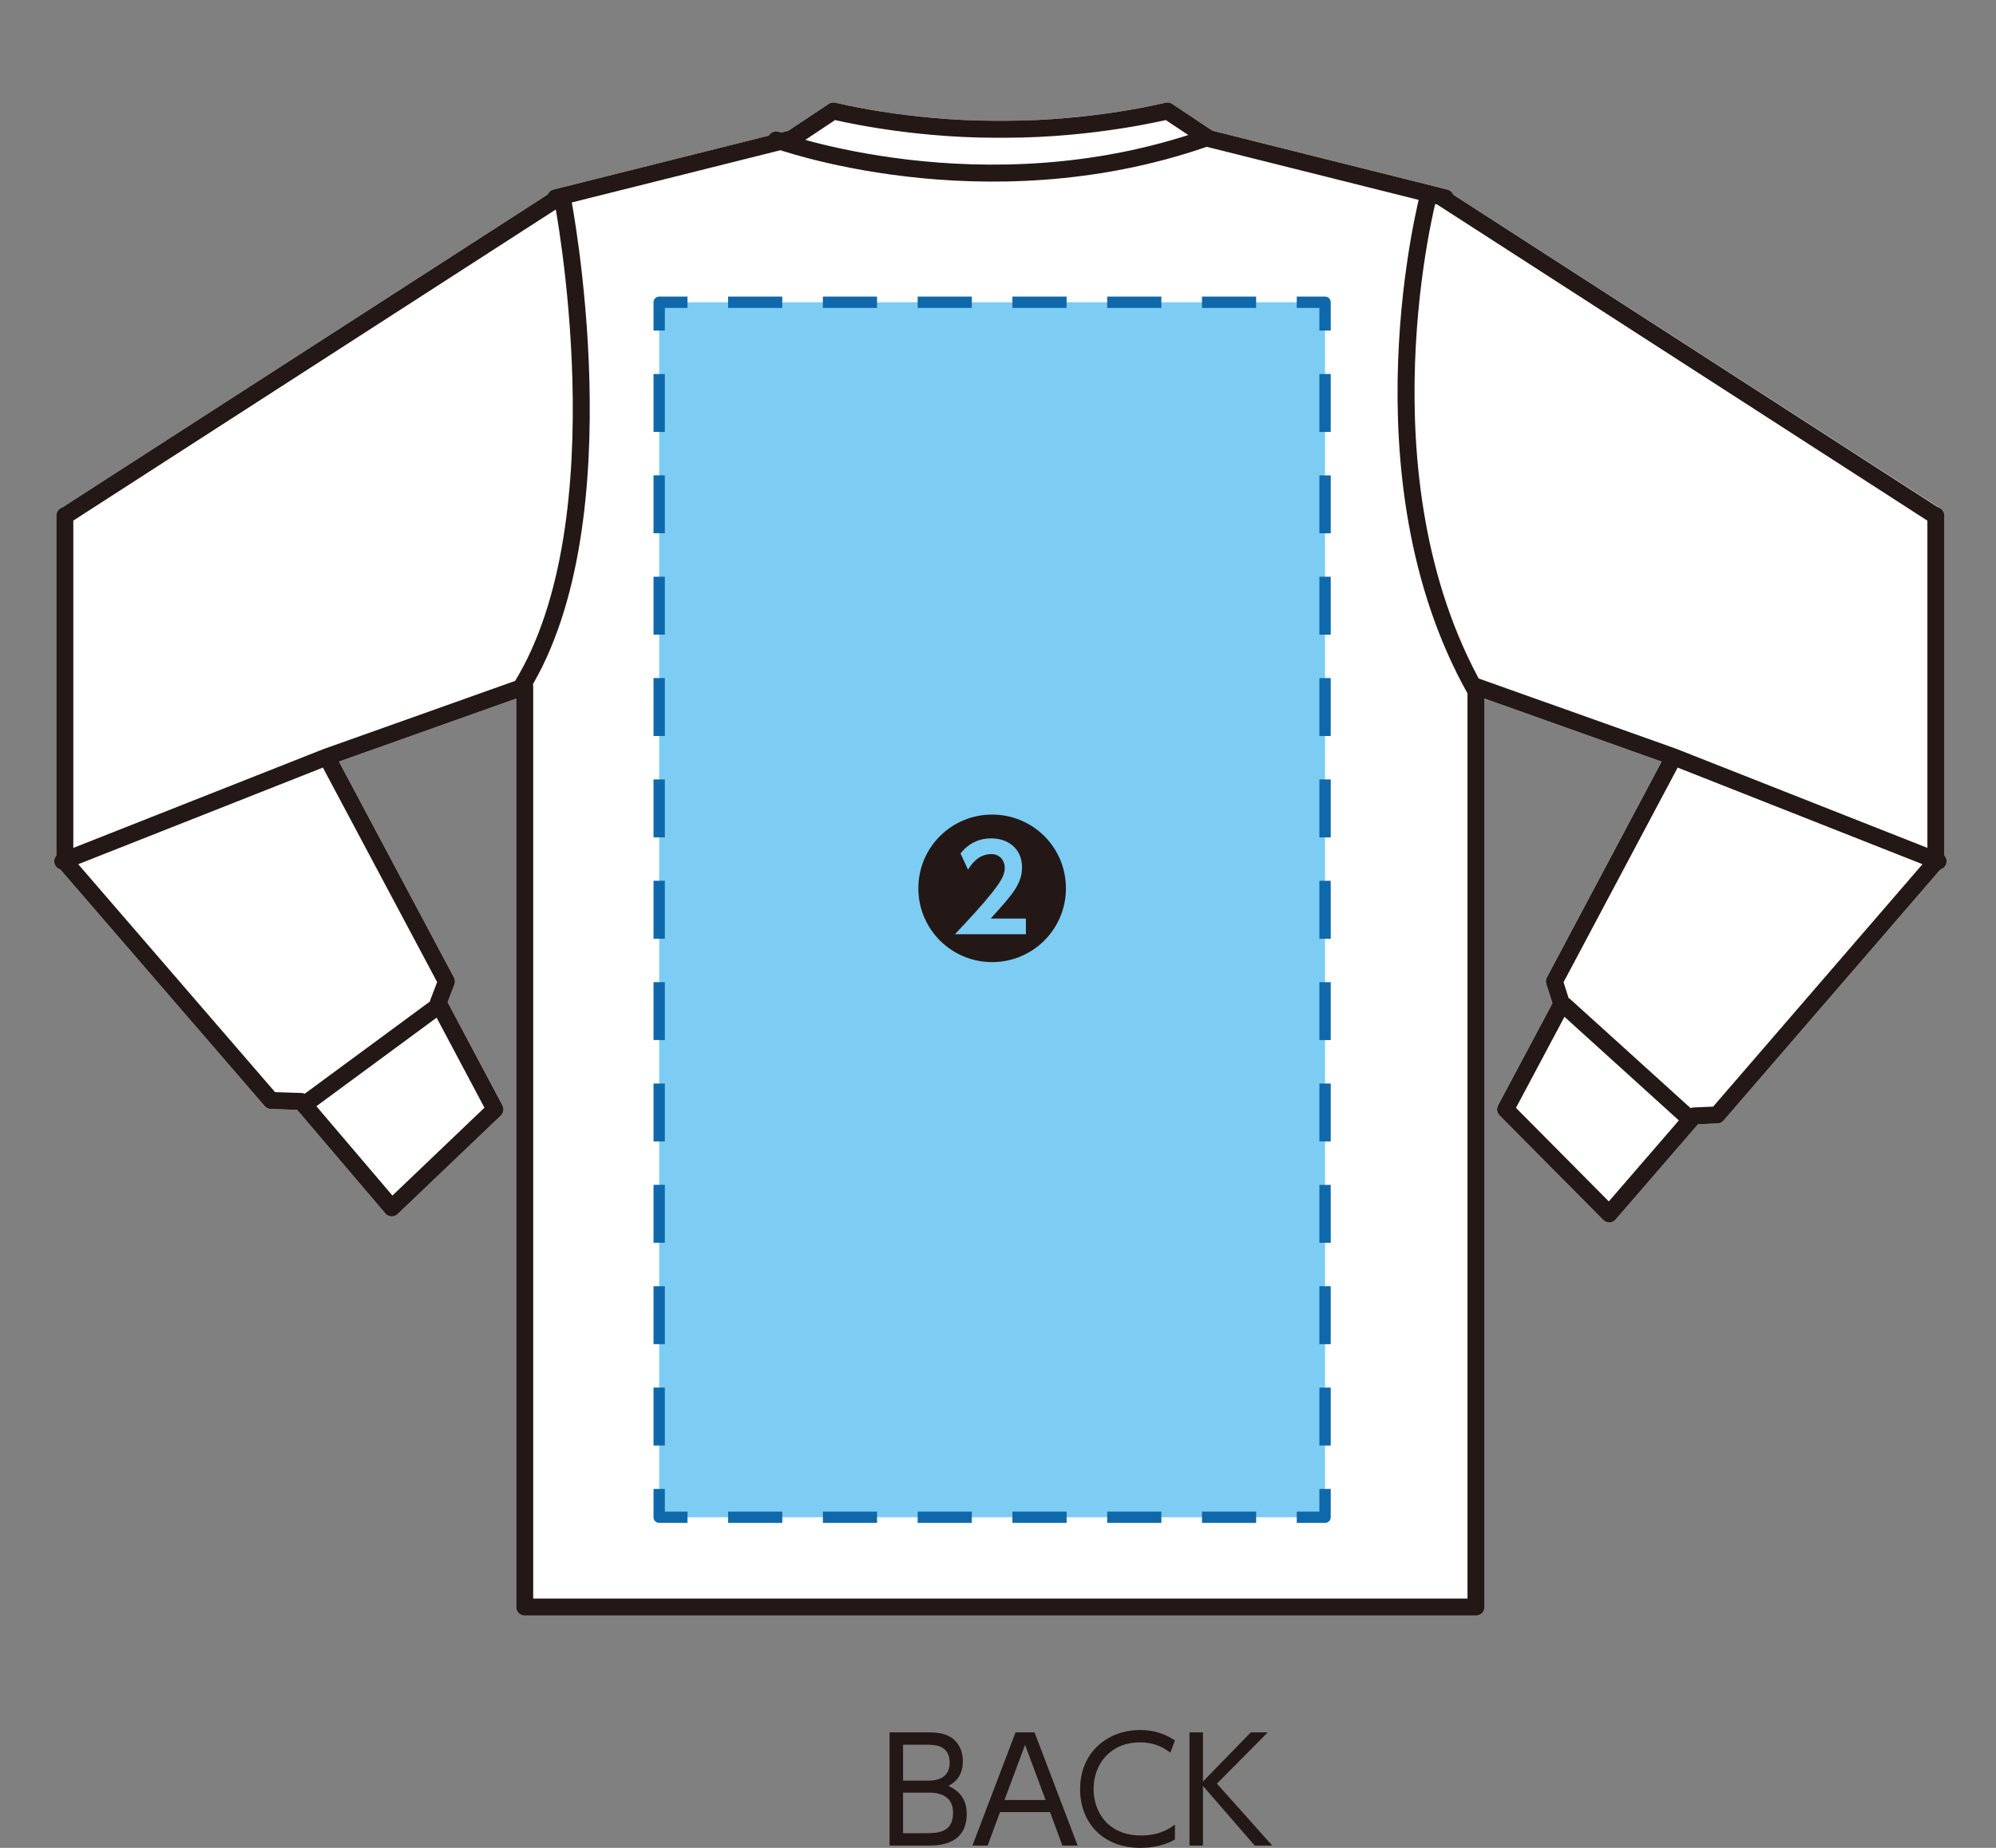 <?xml version="1.0" encoding="utf-8"?>
<!-- Generator: Adobe Illustrator 16.0.4, SVG Export Plug-In . SVG Version: 6.00 Build 0)  -->
<!DOCTYPE svg PUBLIC "-//W3C//DTD SVG 1.1//EN" "http://www.w3.org/Graphics/SVG/1.1/DTD/svg11.dtd">
<svg version="1.1" id="レイヤー_1" xmlns="http://www.w3.org/2000/svg" xmlns:xlink="http://www.w3.org/1999/xlink" x="0px"
	 y="0px" width="270px" height="250px" viewBox="0 0 270 250" enable-background="new 0 0 270 250" xml:space="preserve">
<rect x="0" y="0" width="270" height="250" fill="#808080" stroke="none"/>
<g>
	<g>
		<path fill="#231815" d="M125.19,234.371c1.342,0,2.119,0.059,2.975,0.428c1.03,0.447,2.08,1.535,2.08,3.498
			c0,2.197-1.303,2.955-1.944,3.324c0.681,0.33,2.47,1.186,2.47,3.752c0,4.316-3.908,4.316-5.327,4.316h-5.112v-15.318H125.19z
			 M122.158,236.043v4.859h3.46c0.525,0,2.839,0,2.839-2.41c0-2.449-2.041-2.449-3.305-2.449H122.158z M122.158,242.535v5.482h3.13
			c1.827,0,3.635-0.215,3.635-2.781c0-2.488-2.255-2.701-3.071-2.701H122.158z"/>
		<path fill="#231815" d="M135.275,245.16l-1.672,4.529h-2.061l5.833-15.318h2.566l5.832,15.318h-2.062l-1.67-4.529H135.275z
			 M141.438,243.527l-2.779-7.465l-2.781,7.465H141.438z"/>
		<path fill="#231815" d="M158.936,248.873c-1.4,0.797-3.053,1.127-4.686,1.127c-5.172,0-8.145-3.52-8.145-7.932
			c0-5.016,3.732-8.01,8.125-8.01c1.75,0,3.246,0.447,4.705,1.4l-0.623,1.672c-0.506-0.389-1.789-1.4-4.121-1.4
			c-3.945,0-6.26,2.896-6.26,6.299c0,3.014,1.848,6.299,6.455,6.299c2.527,0,3.848-0.973,4.549-1.477V248.873z"/>
		<path fill="#231815" d="M162.727,241.02l6.475-6.648h2.293l-6.881,6.939l7.484,8.379h-2.373l-6.998-8.068v8.068H160.9v-15.318
			h1.826V241.02z"/>
	</g>
</g>
<path fill="#FFFFFF" d="M263.018,69.753c0-0.439-0.248-0.837-0.641-1.032l-65.809-42.393c-0.133-0.33-0.418-0.593-0.787-0.686
	l-31.766-7.957l-5.463-3.631c-0.268-0.179-0.605-0.238-0.914-0.158c-0.098,0.024-9.922,2.441-21.641,2.441h-1.334
	c-11.742,0-21.549-2.417-21.646-2.441c-0.313-0.08-0.646-0.021-0.913,0.158l-5.458,3.634l-0.987,0.247
	c-0.162-0.055-0.254-0.09-0.269-0.095c-0.53-0.192-1.118,0.032-1.392,0.511l-29.125,7.291c-0.361,0.09-0.645,0.345-0.779,0.671
	L8.654,68.519l-0.408,0.21c-0.382,0.196-0.623,0.591-0.623,1.024v45.998c-0.282,0.313-0.379,0.772-0.214,1.188
	c0.135,0.344,0.415,0.583,0.74,0.681l27.647,32.02c0.21,0.242,0.514,0.387,0.836,0.396l3.561,0.111l11.931,14.018
	c0.206,0.242,0.499,0.387,0.815,0.404c0.332,0.01,0.623-0.102,0.852-0.318l13.958-13.33c0.372-0.357,0.464-0.916,0.221-1.371
	l-7.42-13.955l0.913-2.393c0.119-0.312,0.098-0.658-0.06-0.953l-15.554-29.21l23.981-8.533v122.917c0,0.633,0.514,1.148,1.147,1.148
	h128.676c0.633,0,1.146-0.516,1.146-1.148V94.509l23.963,8.53l-15.518,29.195c-0.146,0.273-0.176,0.592-0.08,0.887l0.832,2.613
	l-7.357,13.816c-0.238,0.443-0.156,0.99,0.199,1.348l14.027,14.143c0.225,0.227,0.545,0.361,0.854,0.34
	c0.32-0.01,0.621-0.152,0.83-0.396l11.135-12.881l2.645-0.113c0.316-0.012,0.613-0.156,0.82-0.396l29.336-33.97
	c0.332-0.093,0.617-0.337,0.756-0.684c0.166-0.424,0.064-0.888-0.225-1.201V69.753z"/>
<path fill="#FFFFFF" d="M112.96,16.244c2.178,0.503,11.045,2.393,21.703,2.393h1.334c10.641,0,19.521-1.89,21.697-2.393l3.049,2.028
	c-22.441,7.178-43.627,2.871-51.803,0.648L112.96,16.244z"/>
<polygon fill="#FFFFFF" points="65.535,149.859 53.084,161.752 42.794,149.666 59.06,137.686 "/>
<path fill="#FFFFFF" d="M59.13,132.871l-0.914,2.391c-0.029,0.08-0.051,0.158-0.063,0.242l-16.936,12.473
	c-0.138-0.066-0.289-0.1-0.444-0.105l-3.565-0.111l-26.628-30.84l33.1-13.07L59.13,132.871z"/>
<path fill="#FFFFFF" d="M69.683,92.122l-25.852,9.198c0,0-0.016,0.005-0.025,0.01h-0.002c-0.006,0.003-0.013,0.005-0.013,0.005
	l-33.874,13.38V70.433l65.264-42.091C76.415,35.573,81.853,72.13,69.683,92.122z"/>
<path fill="#FFFFFF" d="M198.506,216.275h-62.68h-63.7V92.881c0-0.104-0.014-0.207-0.041-0.307
	c12.516-21.648,6.348-59.232,5.266-65.184l28.226-7.068c5.241,1.673,30.785,8.84,57.664-0.461c0.01,0,0.016,0.003,0.025,0.006
	l28.641,7.174c-1.422,6.176-8.266,40.199,6.6,66.765V216.275z"/>
<polygon fill="#FFFFFF" points="217.625,162.545 205.064,149.883 211.625,137.566 227.102,151.584 "/>
<path fill="#FFFFFF" d="M231.738,149.717l-2.646,0.113c-0.139,0.008-0.275,0.037-0.402,0.092l-16.281-14.746
	c-0.07-0.064-0.146-0.119-0.229-0.162l-0.68-2.127l15.438-29.038l33.121,13.07L231.738,149.717z"/>
<path fill="#FFFFFF" d="M260.721,114.712l-33.895-13.375c-0.016-0.008-0.029-0.013-0.045-0.021L200.039,91.8
	c0,0-0.014-0.005-0.02-0.008c-13.811-25.692-7.254-58.254-5.885-64.192l0.281,0.07c0.023,0.017,0.049,0.037,0.076,0.052
	l66.229,42.711V114.712z"/>
<path fill="none" stroke="#231815" stroke-width="2.297" stroke-linecap="round" stroke-linejoin="round" stroke-miterlimit="10" d="
	M199.602,93.413c-16.426-29.133-6.348-67.059-6.348-67.059 M70.523,92.949c14.063-22.723,5.562-66.081,5.562-66.081 M104.996,18.92
	c0,0,27.956,10.247,57.961-0.178 M226.404,102.404l35.77,14.115 M135.172,17.487h0.826c12.014,0,21.92-2.477,21.92-2.477
	l5.627,3.743l31.957,8.005h-0.389l66.334,42.785l0.42,0.21v46.827l-29.584,34.263l-3.141,0.135l-11.459,13.256l-14.029-14.143
	l7.586-14.244l-0.98-3.074l16.145-30.37l-26.75-9.522v124.542h-64.833 M44.21,102.404L8.476,116.519 M135.475,17.487h-0.812
	c-12.036,0-21.924-2.477-21.924-2.477l-5.621,3.743l-31.965,8.005h0.37L9.177,69.543l-0.408,0.21v46.827l27.897,32.308l4.071,0.129
	l12.26,14.404l13.959-13.33L59.29,135.67l1.102-2.879L44.21,102.404l26.768-9.522v124.542h64.848 M41.279,149.355l17.82-13.125
	 M228.426,151.232l-16.787-15.203"/>
<rect x="89.169" y="40.893" fill="#7DCCF3" width="90.071" height="164.38"/>
<g>
	<g>
		<polyline fill="none" stroke="#0E68AA" stroke-width="1.531" stroke-linejoin="round" points="89.169,201.445 89.169,205.273 
			92.998,205.273 		"/>
		
			<line fill="none" stroke="#0E68AA" stroke-width="1.531" stroke-linejoin="round" stroke-dasharray="7.326,5.494" x1="98.492" y1="205.273" x2="172.664" y2="205.273"/>
		<polyline fill="none" stroke="#0E68AA" stroke-width="1.531" stroke-linejoin="round" points="175.412,205.273 179.24,205.273 
			179.24,201.445 		"/>
		
			<line fill="none" stroke="#0E68AA" stroke-width="1.531" stroke-linejoin="round" stroke-dasharray="7.836,5.877" x1="179.24" y1="195.568" x2="179.24" y2="47.66"/>
		<polyline fill="none" stroke="#0E68AA" stroke-width="1.531" stroke-linejoin="round" points="179.24,44.721 179.24,40.893 
			175.412,40.893 		"/>
		
			<line fill="none" stroke="#0E68AA" stroke-width="1.531" stroke-linejoin="round" stroke-dasharray="7.326,5.494" x1="169.918" y1="40.893" x2="95.745" y2="40.893"/>
		<polyline fill="none" stroke="#0E68AA" stroke-width="1.531" stroke-linejoin="round" points="92.998,40.893 89.169,40.893 
			89.169,44.721 		"/>
		
			<line fill="none" stroke="#0E68AA" stroke-width="1.531" stroke-linejoin="round" stroke-dasharray="7.836,5.877" x1="89.169" y1="50.598" x2="89.169" y2="198.506"/>
	</g>
</g>
<g>
	<path fill="#231815" d="M144.188,120.185c0,5.518-4.463,9.981-9.981,9.981c-5.517,0-9.98-4.463-9.98-9.981
		c0-5.58,4.506-9.98,9.98-9.98C139.682,110.205,144.188,114.605,144.188,120.185z M134.017,124.27
		c2.969-3.284,4.233-4.695,4.233-6.928c0-2.568-1.938-3.916-4.149-3.916c-1.705,0-3.116,0.694-4.169,2.042l1.011,2.19
		c0.421-0.653,1.348-2.105,3.158-2.105c1.222,0,1.811,0.968,1.811,1.831c0,0.864-0.336,1.622-1.664,3.327
		c-1.368,1.727-2.885,3.349-5.074,5.685h9.601v-2.126H134.017z"/>
</g>
</svg>
